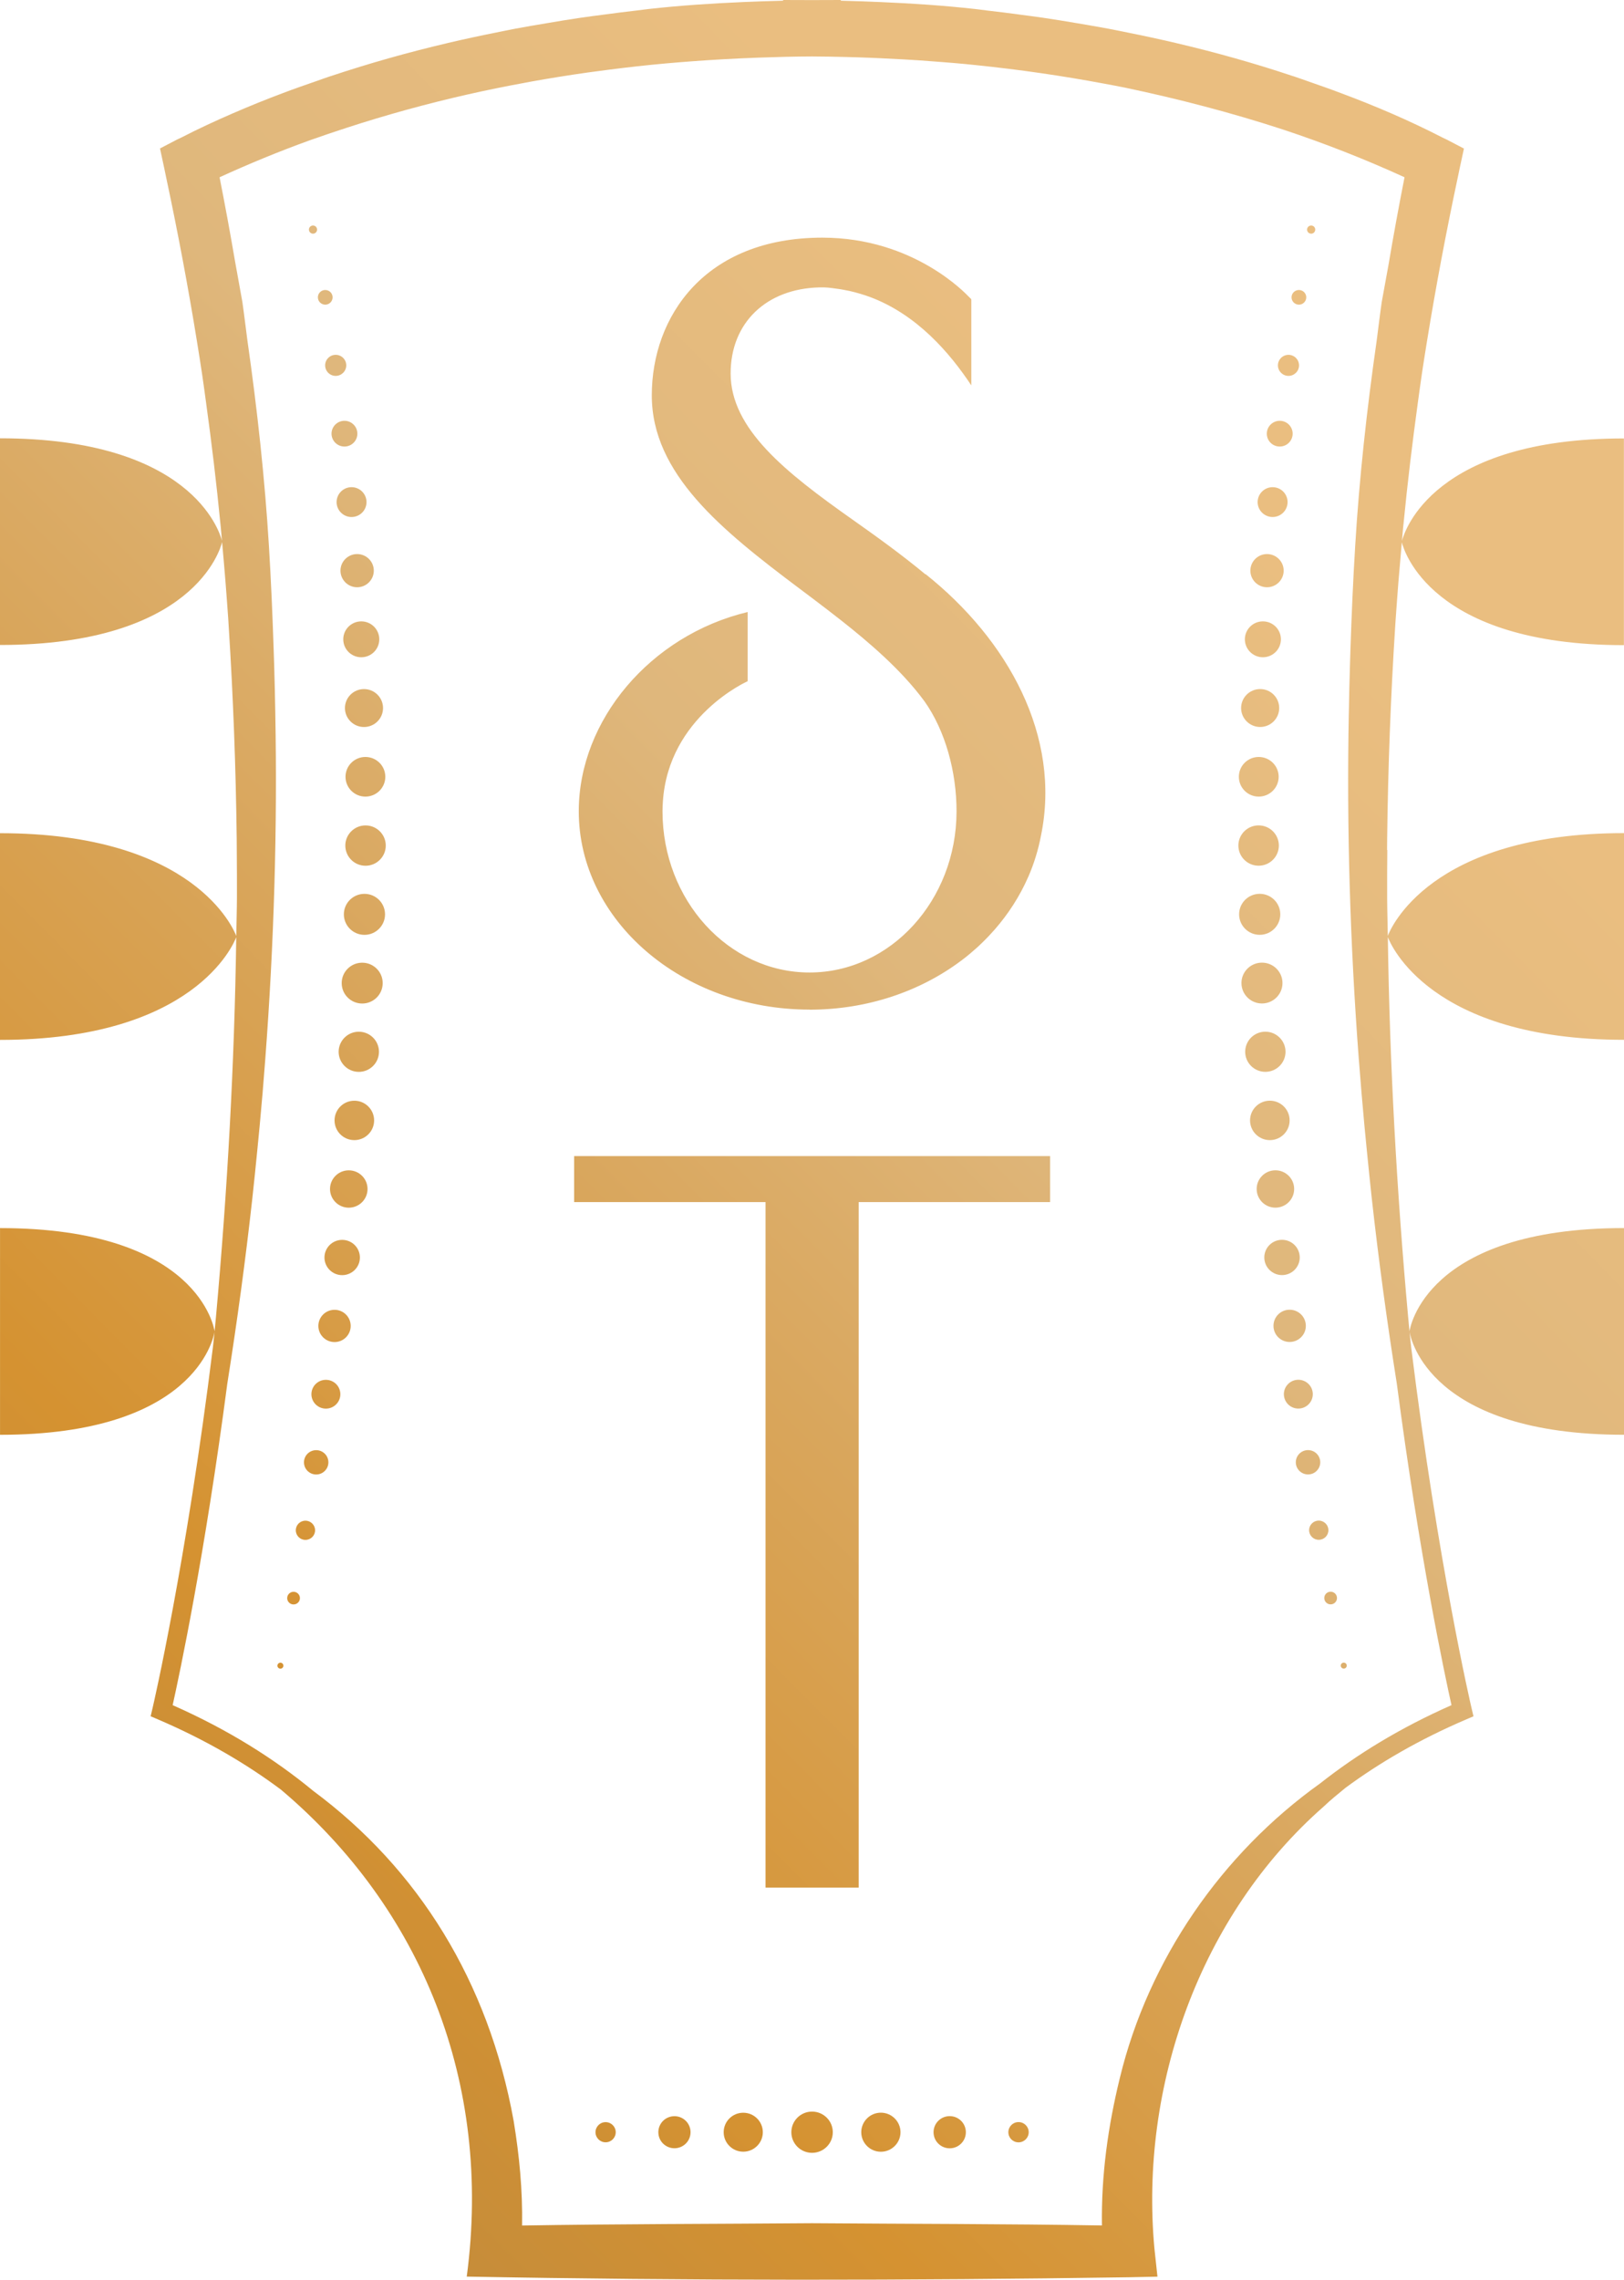 <svg width="57" height="80" viewBox="0 0 57 80" fill="none" xmlns="http://www.w3.org/2000/svg">
<path d="M21.611 74.82C21.611 75.015 21.452 75.173 21.256 75.173C21.06 75.173 20.901 75.015 20.901 74.82C20.901 74.624 21.06 74.466 21.256 74.466C21.452 74.466 21.611 74.624 21.611 74.82ZM23.672 74.257C23.359 74.257 23.107 74.508 23.107 74.82C23.107 75.131 23.359 75.382 23.672 75.382C23.984 75.382 24.237 75.131 24.237 74.82C24.237 74.508 23.984 74.257 23.672 74.257ZM26.087 74.136C25.707 74.136 25.4 74.442 25.4 74.82C25.4 75.197 25.708 75.503 26.087 75.503C26.465 75.503 26.774 75.197 26.774 74.82C26.774 74.442 26.466 74.136 26.087 74.136ZM28.502 74.096C28.101 74.096 27.775 74.42 27.775 74.82C27.775 75.219 28.101 75.543 28.502 75.543C28.904 75.543 29.23 75.219 29.23 74.82C29.23 74.42 28.904 74.096 28.502 74.096ZM30.917 74.134C30.537 74.134 30.229 74.442 30.229 74.82C30.229 75.197 30.538 75.505 30.917 75.505C31.297 75.505 31.606 75.197 31.606 74.82C31.606 74.442 31.297 74.134 30.917 74.134ZM33.333 74.255C33.02 74.255 32.766 74.507 32.766 74.82C32.766 75.132 33.02 75.384 33.333 75.384C33.646 75.384 33.9 75.132 33.9 74.82C33.9 74.507 33.646 74.255 33.333 74.255ZM35.749 74.464C35.551 74.464 35.392 74.623 35.392 74.82C35.392 75.016 35.551 75.175 35.749 75.175C35.946 75.175 36.106 75.016 36.106 74.82C36.106 74.623 35.946 74.464 35.749 74.464ZM10.986 8.2C11.065 8.2 11.129 8.136 11.129 8.056C11.129 7.977 11.065 7.914 10.986 7.914C10.907 7.914 10.843 7.978 10.843 8.056C10.843 8.135 10.907 8.2 10.986 8.2ZM11.416 10.691C11.558 10.691 11.674 10.575 11.674 10.433C11.674 10.292 11.559 10.176 11.416 10.176C11.272 10.176 11.157 10.292 11.157 10.433C11.157 10.575 11.273 10.691 11.416 10.691ZM11.412 12.82C11.412 13.024 11.577 13.19 11.782 13.19C11.986 13.19 12.153 13.025 12.153 12.82C12.153 12.616 11.986 12.451 11.782 12.451C11.577 12.451 11.412 12.617 11.412 12.82ZM11.636 15.218C11.636 15.467 11.84 15.669 12.09 15.669C12.34 15.669 12.543 15.468 12.543 15.218C12.543 14.968 12.34 14.766 12.09 14.766C11.84 14.766 11.636 14.968 11.636 15.218ZM11.814 17.619C11.814 17.907 12.049 18.142 12.339 18.142C12.629 18.142 12.864 17.907 12.864 17.619C12.864 17.33 12.629 17.095 12.339 17.095C12.049 17.095 11.814 17.33 11.814 17.619ZM11.95 20.024C11.95 20.345 12.213 20.607 12.535 20.607C12.858 20.607 13.12 20.345 13.12 20.024C13.12 19.703 12.858 19.442 12.535 19.442C12.213 19.442 11.95 19.703 11.95 20.024ZM12.048 22.433C12.048 22.782 12.331 23.063 12.68 23.063C13.03 23.063 13.312 22.782 13.312 22.433C13.312 22.085 13.029 21.804 12.68 21.804C12.332 21.804 12.048 22.086 12.048 22.433ZM12.776 24.18C12.407 24.18 12.107 24.478 12.107 24.845C12.107 25.213 12.407 25.511 12.776 25.511C13.145 25.511 13.444 25.213 13.444 24.845C13.444 24.478 13.145 24.18 12.776 24.18ZM12.825 26.562C12.439 26.562 12.127 26.873 12.127 27.257C12.127 27.642 12.439 27.953 12.825 27.953C13.211 27.953 13.524 27.642 13.524 27.257C13.524 26.873 13.211 26.562 12.825 26.562ZM12.83 28.964C12.438 28.964 12.12 29.281 12.12 29.671C12.12 30.062 12.438 30.379 12.83 30.379C13.222 30.379 13.54 30.062 13.54 29.671C13.54 29.281 13.222 28.964 12.83 28.964ZM12.792 31.365C12.393 31.365 12.069 31.687 12.069 32.084C12.069 32.481 12.393 32.804 12.792 32.804C13.191 32.804 13.514 32.481 13.514 32.084C13.514 31.687 13.191 31.365 12.792 31.365ZM12.713 33.781C12.315 33.781 11.993 34.101 11.993 34.497C11.993 34.894 12.315 35.214 12.713 35.214C13.111 35.214 13.432 34.894 13.432 34.497C13.432 34.101 13.11 33.781 12.713 33.781ZM12.594 36.203C12.203 36.203 11.886 36.519 11.886 36.907C11.886 37.296 12.203 37.612 12.594 37.612C12.984 37.612 13.301 37.296 13.301 36.907C13.301 36.519 12.984 36.203 12.594 36.203ZM12.437 38.624C12.053 38.624 11.742 38.933 11.742 39.316C11.742 39.698 12.053 40.007 12.437 40.007C12.82 40.007 13.131 39.697 13.131 39.316C13.131 38.934 12.821 38.624 12.437 38.624ZM12.241 41.067C11.878 41.067 11.583 41.36 11.583 41.722C11.583 42.084 11.878 42.378 12.241 42.378C12.605 42.378 12.9 42.084 12.9 41.722C12.9 41.36 12.605 41.067 12.241 41.067ZM12.01 43.507C11.667 43.507 11.388 43.784 11.388 44.126C11.388 44.468 11.667 44.745 12.01 44.745C12.353 44.745 12.632 44.468 12.632 44.126C12.632 43.784 12.353 43.507 12.01 43.507ZM11.742 45.961C11.429 45.961 11.174 46.214 11.174 46.527C11.174 46.84 11.428 47.093 11.742 47.093C12.056 47.093 12.309 46.84 12.309 46.527C12.309 46.214 12.055 45.961 11.742 45.961ZM11.438 48.418C11.157 48.418 10.93 48.644 10.93 48.923C10.93 49.202 11.158 49.429 11.438 49.429C11.718 49.429 11.946 49.203 11.946 48.923C11.946 48.644 11.719 48.418 11.438 48.418ZM11.098 50.886C10.861 50.886 10.669 51.077 10.669 51.313C10.669 51.549 10.861 51.74 11.098 51.74C11.334 51.74 11.526 51.549 11.526 51.313C11.526 51.077 11.335 50.886 11.098 50.886ZM10.72 53.361C10.533 53.361 10.382 53.512 10.382 53.698C10.382 53.884 10.533 54.035 10.72 54.035C10.907 54.035 11.059 53.884 11.059 53.698C11.059 53.512 10.907 53.361 10.72 53.361ZM10.303 55.856C10.181 55.856 10.08 55.955 10.08 56.078C10.08 56.201 10.18 56.3 10.303 56.3C10.427 56.3 10.527 56.201 10.527 56.078C10.527 55.955 10.427 55.856 10.303 55.856ZM9.842 58.344C9.785 58.344 9.737 58.392 9.737 58.449C9.737 58.507 9.785 58.554 9.842 58.554C9.9 58.554 9.947 58.507 9.947 58.449C9.947 58.392 9.901 58.344 9.842 58.344ZM46.02 8.2C46.099 8.2 46.163 8.136 46.163 8.056C46.163 7.977 46.099 7.914 46.02 7.914C45.941 7.914 45.876 7.978 45.876 8.056C45.876 8.135 45.941 8.2 46.02 8.2ZM45.59 10.691C45.732 10.691 45.848 10.575 45.848 10.433C45.848 10.292 45.732 10.176 45.59 10.176C45.448 10.176 45.331 10.292 45.331 10.433C45.331 10.575 45.447 10.691 45.59 10.691ZM45.224 13.19C45.428 13.19 45.594 13.025 45.594 12.82C45.594 12.616 45.427 12.451 45.224 12.451C45.02 12.451 44.853 12.617 44.853 12.82C44.853 13.024 45.019 13.19 45.224 13.19ZM44.917 15.669C45.167 15.669 45.37 15.468 45.37 15.218C45.37 14.968 45.167 14.766 44.917 14.766C44.667 14.766 44.463 14.968 44.463 15.218C44.463 15.468 44.666 15.669 44.917 15.669ZM44.667 18.142C44.957 18.142 45.192 17.907 45.192 17.619C45.192 17.33 44.957 17.095 44.667 17.095C44.377 17.095 44.141 17.33 44.141 17.619C44.141 17.907 44.377 18.142 44.667 18.142ZM44.47 20.607C44.794 20.607 45.055 20.345 45.055 20.024C45.055 19.703 44.793 19.442 44.47 19.442C44.148 19.442 43.886 19.703 43.886 20.024C43.886 20.345 44.148 20.607 44.47 20.607ZM44.325 23.063C44.675 23.063 44.958 22.782 44.958 22.433C44.958 22.085 44.675 21.804 44.325 21.804C43.976 21.804 43.693 22.086 43.693 22.433C43.693 22.781 43.977 23.063 44.325 23.063ZM44.23 25.51C44.599 25.51 44.898 25.212 44.898 24.844C44.898 24.477 44.599 24.179 44.23 24.179C43.861 24.179 43.561 24.477 43.561 24.844C43.561 25.212 43.861 25.51 44.23 25.51ZM44.18 27.953C44.566 27.953 44.879 27.642 44.879 27.257C44.879 26.873 44.566 26.562 44.18 26.562C43.794 26.562 43.482 26.873 43.482 27.257C43.482 27.642 43.794 27.953 44.18 27.953ZM44.176 30.378C44.568 30.378 44.886 30.061 44.886 29.67C44.886 29.28 44.568 28.963 44.176 28.963C43.783 28.963 43.465 29.28 43.465 29.67C43.465 30.061 43.783 30.378 44.176 30.378ZM44.214 32.803C44.613 32.803 44.936 32.481 44.936 32.083C44.936 31.686 44.613 31.364 44.214 31.364C43.815 31.364 43.491 31.686 43.491 32.083C43.491 32.481 43.815 32.803 44.214 32.803ZM44.293 35.212C44.69 35.212 45.013 34.892 45.013 34.495C45.013 34.099 44.69 33.779 44.293 33.779C43.896 33.779 43.573 34.099 43.573 34.495C43.573 34.892 43.895 35.212 44.293 35.212ZM44.412 37.611C44.802 37.611 45.12 37.295 45.12 36.907C45.12 36.518 44.802 36.202 44.412 36.202C44.021 36.202 43.704 36.518 43.704 36.907C43.704 37.295 44.021 37.611 44.412 37.611ZM45.264 39.315C45.264 38.932 44.953 38.623 44.57 38.623C44.187 38.623 43.875 38.932 43.875 39.315C43.875 39.697 44.186 40.007 44.57 40.007C44.954 40.007 45.264 39.696 45.264 39.315ZM45.423 41.721C45.423 41.359 45.129 41.066 44.765 41.066C44.402 41.066 44.107 41.359 44.107 41.721C44.107 42.083 44.402 42.377 44.765 42.377C45.129 42.377 45.423 42.083 45.423 41.721ZM45.619 44.124C45.619 43.782 45.34 43.505 44.997 43.505C44.654 43.505 44.375 43.782 44.375 44.124C44.375 44.466 44.654 44.743 44.997 44.743C45.34 44.743 45.619 44.466 45.619 44.124ZM45.833 46.524C45.833 46.212 45.579 45.958 45.264 45.958C44.95 45.958 44.697 46.211 44.697 46.524C44.697 46.837 44.951 47.09 45.264 47.09C45.578 47.09 45.833 46.837 45.833 46.524ZM46.077 48.921C46.077 48.642 45.849 48.416 45.569 48.416C45.29 48.416 45.062 48.643 45.062 48.921C45.062 49.2 45.289 49.427 45.569 49.427C45.85 49.427 46.077 49.201 46.077 48.921ZM46.339 51.311C46.339 51.075 46.146 50.884 45.91 50.884C45.674 50.884 45.481 51.075 45.481 51.311C45.481 51.547 45.673 51.738 45.91 51.738C46.147 51.738 46.339 51.547 46.339 51.311ZM46.625 53.695C46.625 53.509 46.473 53.358 46.286 53.358C46.099 53.358 45.948 53.509 45.948 53.695C45.948 53.882 46.099 54.032 46.286 54.032C46.473 54.032 46.625 53.882 46.625 53.695ZM46.703 55.853C46.58 55.853 46.48 55.952 46.48 56.075C46.48 56.198 46.579 56.297 46.703 56.297C46.827 56.297 46.926 56.198 46.926 56.075C46.926 55.952 46.827 55.853 46.703 55.853ZM47.164 58.342C47.106 58.342 47.059 58.389 47.059 58.446C47.059 58.504 47.106 58.551 47.164 58.551C47.223 58.551 47.269 58.504 47.269 58.446C47.269 58.389 47.222 58.342 47.164 58.342ZM20.151 42.181H26.869V66.235H30.138V42.181H36.857V40.568H20.151V42.181ZM28.413 35.43C30.453 35.43 32.317 34.777 33.743 33.704V33.706C33.76 33.693 33.777 33.678 33.796 33.664C33.832 33.636 33.869 33.607 33.906 33.579C33.955 33.54 34.003 33.499 34.053 33.458C34.121 33.401 34.189 33.342 34.256 33.282C34.29 33.252 34.323 33.222 34.357 33.191C34.404 33.146 34.45 33.101 34.497 33.056C34.526 33.028 34.555 32.999 34.584 32.97C34.627 32.927 34.67 32.882 34.712 32.838C34.755 32.792 34.798 32.744 34.841 32.696C34.865 32.669 34.89 32.644 34.914 32.616C35.372 32.091 35.788 31.467 36.1 30.747C36.1 30.747 36.101 30.744 36.102 30.743C36.291 30.305 36.44 29.831 36.537 29.323C37.256 25.829 35.373 22.443 32.48 20.141L32.485 20.157C31.657 19.469 30.78 18.838 29.913 18.226C27.577 16.577 25.644 15.053 25.644 13.104C25.644 11.328 26.895 10.128 28.765 10.085C29.047 10.081 29.113 10.097 29.375 10.132C29.41 10.137 29.445 10.142 29.479 10.146C29.516 10.152 29.552 10.158 29.588 10.165C29.651 10.176 29.712 10.187 29.773 10.201C29.789 10.205 29.806 10.207 29.822 10.211C30.068 10.267 30.305 10.338 30.533 10.421C32.191 11.04 33.344 12.394 34.092 13.524V10.514C34.092 10.514 34.09 10.514 34.089 10.513V10.496L33.999 10.408C33.914 10.324 32.08 8.339 28.863 8.339C24.728 8.339 22.877 11.118 22.877 13.873C22.877 16.628 25.321 18.596 28.046 20.642C28.382 20.894 28.72 21.148 29.054 21.405C29.219 21.532 29.384 21.659 29.547 21.788C30.468 22.516 31.63 23.494 32.448 24.609C33.175 25.634 33.575 27.078 33.573 28.472C33.57 31.59 31.256 34.125 28.413 34.125C25.57 34.125 23.253 31.587 23.253 28.467C23.253 28.357 23.259 28.249 23.265 28.142C23.455 25.139 26.241 23.904 26.241 23.904V21.476C22.827 22.294 20.314 25.275 20.314 28.467C20.314 32.305 23.948 35.427 28.414 35.427L28.413 35.43ZM48.692 29.821C48.686 30.391 48.685 30.96 48.687 31.53C48.689 31.967 48.704 32.404 48.71 32.84C48.791 32.622 50.169 29.234 57.003 29.234V36.487C50.19 36.487 48.8 33.12 48.711 32.883C48.774 37.334 49.022 41.783 49.423 46.207C49.439 46.377 49.454 46.546 49.471 46.716C49.483 46.631 50.026 43.093 57.002 43.093V50.346C50.197 50.346 49.513 46.979 49.473 46.735C49.473 46.74 49.473 46.745 49.474 46.75C49.492 46.93 49.513 47.109 49.532 47.29C50.47 54.868 51.624 59.836 51.653 59.955L51.717 60.225L51.46 60.335C49.832 61.032 48.431 61.844 47.227 62.733C46.966 62.948 46.703 63.158 46.458 63.393C42.108 67.209 39.996 73.219 40.518 78.895L40.625 79.888L39.618 79.909C31.874 80.025 24.127 80.03 16.382 79.886C17.29 73.08 14.794 66.962 9.859 62.797C8.634 61.883 7.21 61.047 5.544 60.334L5.287 60.224L5.351 59.954C5.379 59.835 6.537 54.853 7.475 47.257C7.492 47.087 7.512 46.918 7.529 46.749C7.529 46.744 7.529 46.741 7.53 46.736C7.488 46.984 6.801 50.347 0.001 50.347V43.094C6.973 43.094 7.52 46.628 7.532 46.717C7.548 46.548 7.564 46.379 7.58 46.21C7.981 41.786 8.23 37.336 8.292 32.886C8.202 33.124 6.812 36.49 0 36.49V29.237C6.833 29.237 8.21 32.623 8.293 32.843C8.299 32.403 8.314 31.962 8.316 31.522C8.317 30.967 8.316 30.412 8.311 29.857C8.31 29.709 8.31 29.562 8.308 29.415C8.278 26.934 8.185 24.455 8.027 21.98C8.022 21.891 8.016 21.802 8.011 21.713C7.983 21.286 7.947 20.86 7.916 20.434C7.879 19.963 7.837 19.493 7.795 19.022C7.734 19.273 6.798 22.632 0 22.632V15.38C6.677 15.38 7.699 18.62 7.79 18.973C7.776 18.819 7.765 18.666 7.75 18.512C7.746 18.468 7.741 18.423 7.736 18.379C7.598 16.956 7.427 15.538 7.232 14.122C7.184 13.781 7.141 13.44 7.089 13.101C7.034 12.727 6.973 12.354 6.913 11.98C6.603 10.065 6.243 8.159 5.84 6.264C5.813 6.143 5.791 6.02 5.764 5.899L5.616 5.209L6.218 4.895C6.264 4.871 6.313 4.852 6.359 4.829C6.967 4.516 7.574 4.236 8.181 3.973C8.182 3.973 8.183 3.973 8.184 3.972C8.761 3.722 9.34 3.487 9.923 3.269C10.317 3.119 10.714 2.981 11.11 2.844C11.265 2.79 11.418 2.733 11.575 2.681C11.59 2.676 11.606 2.672 11.622 2.667C12.967 2.219 14.33 1.835 15.71 1.511C15.711 1.511 15.713 1.51 15.715 1.509C16.282 1.376 16.85 1.254 17.421 1.14C17.641 1.094 17.862 1.049 18.084 1.007C18.444 0.94 18.806 0.878 19.168 0.818C19.571 0.749 19.974 0.682 20.378 0.623C20.654 0.582 20.931 0.547 21.208 0.511C21.596 0.46 21.983 0.408 22.373 0.365C22.503 0.35 22.633 0.331 22.763 0.316C23.867 0.193 24.975 0.12 26.085 0.072C26.299 0.062 26.513 0.055 26.728 0.047C26.98 0.039 27.232 0.031 27.485 0.025V0L28.481 0.003H28.498H28.515L29.511 0V0.025C29.762 0.031 30.014 0.039 30.265 0.047C30.482 0.055 30.698 0.063 30.914 0.073C32.023 0.12 33.13 0.194 34.234 0.317C34.363 0.331 34.492 0.35 34.622 0.366C35.014 0.409 35.405 0.461 35.798 0.513C36.07 0.549 36.344 0.584 36.616 0.624C37.023 0.684 37.43 0.751 37.836 0.82C38.196 0.881 38.555 0.943 38.913 1.009C39.136 1.052 39.359 1.098 39.582 1.143C40.15 1.256 40.717 1.379 41.28 1.511C41.285 1.512 41.29 1.514 41.295 1.515C42.671 1.838 44.032 2.22 45.372 2.668C45.389 2.673 45.407 2.678 45.423 2.683C45.594 2.74 45.761 2.802 45.929 2.86C46.309 2.993 46.689 3.124 47.065 3.268C48.266 3.716 49.448 4.22 50.637 4.831C50.684 4.856 50.733 4.875 50.78 4.899L51.382 5.213L51.233 5.903C51.207 6.019 51.186 6.136 51.16 6.253C50.756 8.154 50.395 10.066 50.083 11.988C50.024 12.358 49.963 12.73 49.908 13.101C49.856 13.446 49.812 13.793 49.763 14.139C49.571 15.542 49.401 16.947 49.264 18.357C49.258 18.413 49.252 18.469 49.246 18.527C49.231 18.678 49.221 18.829 49.207 18.979C49.299 18.625 50.321 15.385 56.997 15.385V22.638C50.2 22.638 49.263 19.279 49.202 19.028C49.16 19.494 49.12 19.96 49.082 20.426C49.05 20.863 49.014 21.299 48.985 21.737C48.979 21.813 48.975 21.889 48.97 21.965C48.811 24.449 48.717 26.938 48.687 29.428C48.686 29.562 48.685 29.696 48.684 29.83L48.692 29.821ZM47.342 25.026C47.351 24.47 47.364 23.915 47.381 23.359C47.386 23.173 47.392 22.987 47.398 22.801C47.439 21.587 47.49 20.373 47.565 19.16C47.705 16.819 47.971 14.379 48.319 11.957C48.38 11.501 48.431 11.045 48.498 10.591C48.566 10.219 48.648 9.77 48.736 9.285C48.911 8.248 49.099 7.226 49.297 6.22C47.917 5.589 46.502 5.034 45.058 4.554C43.228 3.955 41.353 3.468 39.499 3.078C39.253 3.026 39.005 2.983 38.758 2.936C37.265 2.656 35.761 2.44 34.251 2.285C34.12 2.272 33.989 2.257 33.858 2.245C33.59 2.219 33.322 2.198 33.053 2.177C32.801 2.156 32.549 2.137 32.296 2.12C32.101 2.107 31.905 2.095 31.709 2.084C31.426 2.068 31.143 2.054 30.86 2.041C30.611 2.03 30.362 2.019 30.114 2.012C29.973 2.007 29.833 2.004 29.692 2C29.296 1.99 28.899 1.983 28.503 1.981H28.502C27.88 1.983 27.256 2 26.632 2.022C26.224 2.038 25.817 2.054 25.409 2.078C25.213 2.089 25.016 2.101 24.82 2.114C24.184 2.156 23.548 2.206 22.913 2.269C22.896 2.27 22.88 2.272 22.862 2.274C22.199 2.341 21.537 2.421 20.877 2.511C20.792 2.522 20.707 2.533 20.623 2.545C19.951 2.64 19.282 2.747 18.615 2.868C18.557 2.878 18.499 2.89 18.441 2.901C17.759 3.026 17.079 3.163 16.404 3.317C16.404 3.317 16.402 3.317 16.401 3.317C15.701 3.476 15.004 3.651 14.311 3.841C14.285 3.848 14.26 3.855 14.234 3.862C13.542 4.054 12.853 4.26 12.17 4.483C11.737 4.624 11.303 4.771 10.87 4.924C9.796 5.312 8.741 5.747 7.707 6.22C7.896 7.182 8.078 8.159 8.246 9.15C8.343 9.685 8.434 10.183 8.506 10.59C8.571 11.04 8.623 11.491 8.683 11.942C9.031 14.369 9.296 16.814 9.439 19.16C9.513 20.37 9.565 21.581 9.605 22.794C9.613 22.986 9.617 23.18 9.624 23.372C9.64 23.919 9.653 24.468 9.662 25.015C9.74 29.064 9.617 33.118 9.311 37.161C9.311 37.167 9.311 37.172 9.31 37.178C9.252 37.95 9.188 38.722 9.115 39.494C9.088 39.787 9.058 40.079 9.03 40.37C8.975 40.92 8.921 41.47 8.86 42.019C8.619 44.204 8.322 46.382 7.978 48.552C7.188 54.579 6.299 58.762 6.06 59.834C8.011 60.695 9.635 61.721 10.995 62.843C14.684 65.582 17.145 69.531 18.028 74.421C18.231 75.663 18.344 76.846 18.324 78.094C21.717 78.037 25.109 78.04 28.502 78.013C31.893 78.039 35.285 78.034 38.677 78.092C38.649 76.331 38.889 74.612 39.307 72.906C40.314 68.761 42.877 65.051 46.333 62.581C47.625 61.562 49.146 60.628 50.945 59.834C50.706 58.762 49.816 54.578 49.026 48.55C48.682 46.381 48.385 44.205 48.144 42.021C48.083 41.471 48.029 40.919 47.974 40.368C47.945 40.078 47.916 39.786 47.889 39.495C47.817 38.726 47.753 37.956 47.694 37.186C47.693 37.175 47.692 37.165 47.691 37.154C47.386 33.117 47.263 29.069 47.341 25.025L47.342 25.026Z" fill="url(#paint0_linear_13973_11966)"/>
<defs>
<linearGradient id="paint0_linear_13973_11966" x1="1.515" y1="64.143" x2="55.923" y2="10.174" gradientUnits="userSpaceOnUse">
<stop stop-color="#C78D39"/>
<stop offset="0.14" stop-color="#D59231"/>
<stop offset="0.38" stop-color="#D9A65C"/>
<stop offset="0.56" stop-color="#DFB77C"/>
<stop offset="0.815" stop-color="#EABE80"/>
<stop offset="1" stop-color="#EABE80"/>
</linearGradient>
</defs>
</svg>
